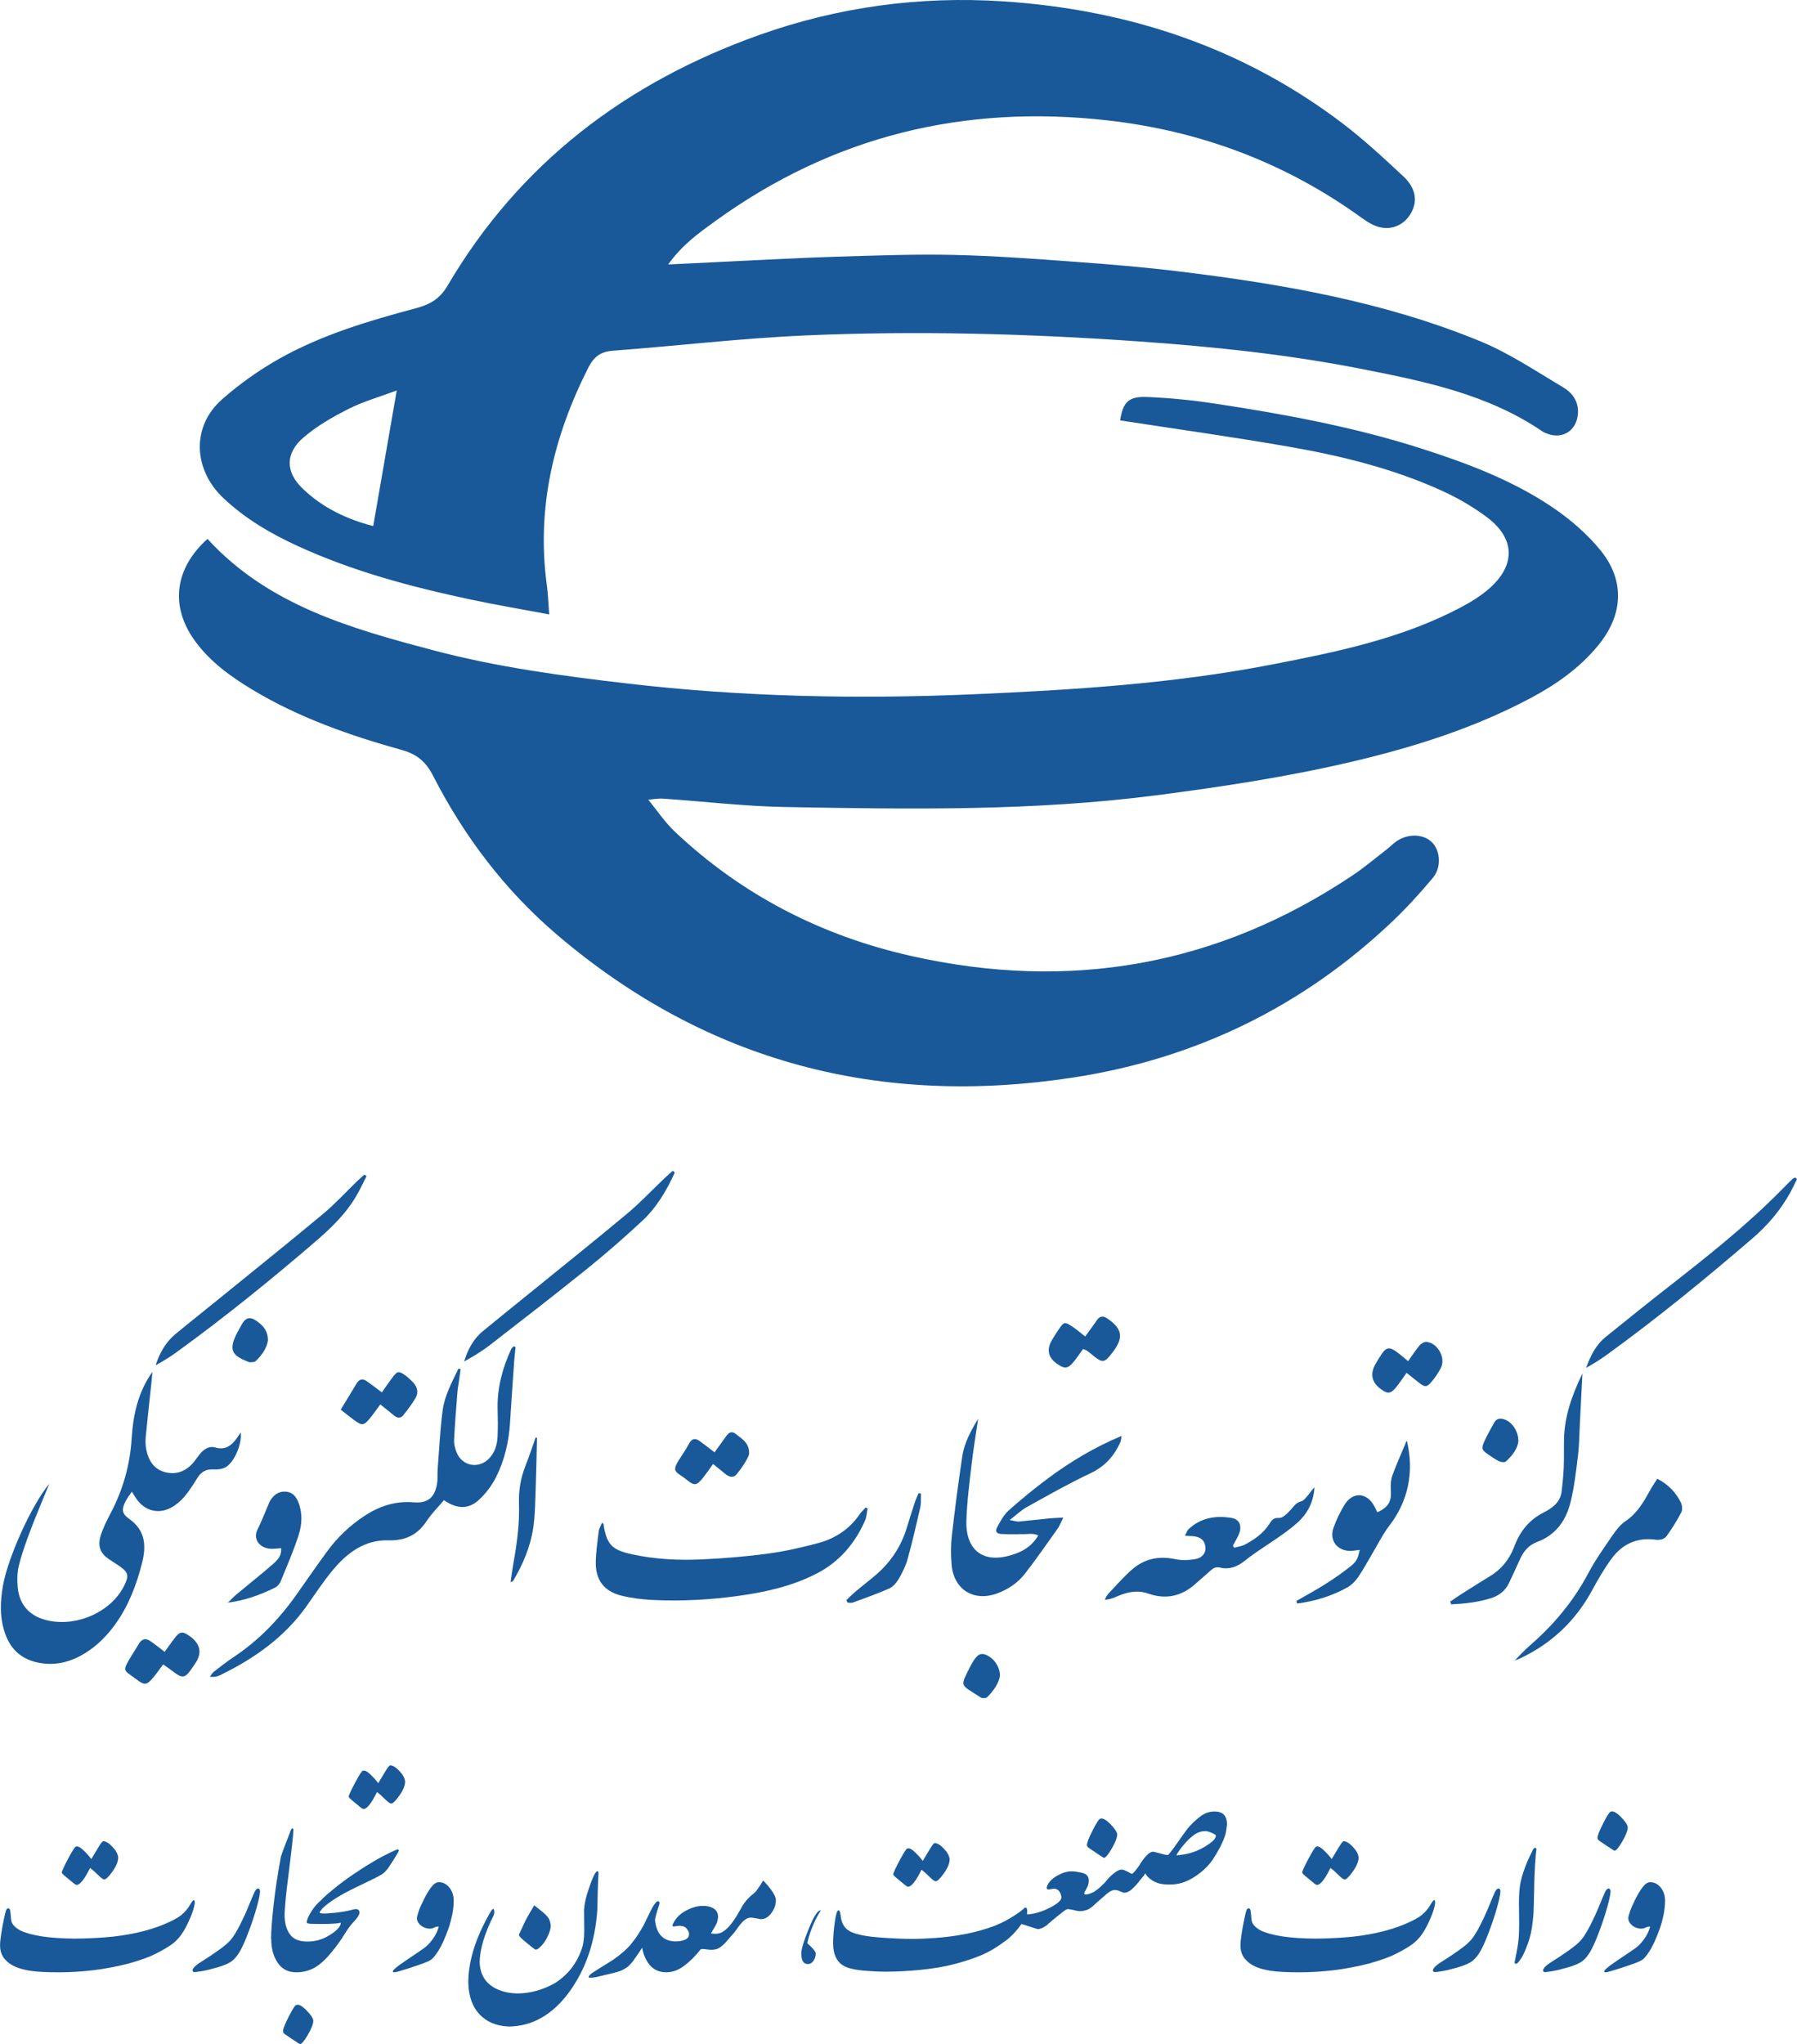 <?xml version="1.0" encoding="UTF-8"?>
<svg id="Layer_2" data-name="Layer 2" xmlns="http://www.w3.org/2000/svg" viewBox="0 0 839.36 954.58">
  <defs>
    <style>
      .cls-1 {
        fill: #195999;
        stroke-width: 0px;
      }
    </style>
  </defs>
  <g id="Layer_1-2" data-name="Layer 1">
    <g>
      <path class="cls-1" d="m302.68,373.29c4.14,5.04,7.8,10.6,12.5,15.05,31.38,29.66,68.6,48.7,110.51,58.11,73.89,16.59,142.85,4.65,206.09-37.66,5.53-3.7,10.64-8.04,15.93-12.12,1.67-1.29,3.13-2.86,4.88-4.01,5.48-3.59,12.68-3.14,16.48.89,3.77,4,4.25,11.6.14,16.48-5.87,6.98-12.03,13.78-18.63,20.06-41.97,39.96-92.07,64.27-148.97,73.05-90.13,13.92-171.39-6.89-241.44-66.63-24.34-20.76-43.4-45.94-57.95-74.35-3.37-6.58-7.63-10.01-14.54-11.93-24.38-6.79-48.21-15.12-70.03-28.3-9.97-6.03-19.37-12.81-26.38-22.33-11.95-16.24-9.87-33.98,5.64-47.94,28.49,31.11,67.16,41.88,105.87,52.11,29.52,7.8,59.78,11.86,90.12,15.4,53.87,6.29,107.91,7.39,161.96,5.04,46.59-2.03,93.21-4.96,139.14-13.87,30.31-5.88,60.63-12.06,88.32-26.7,4.62-2.44,9.2-5.25,13.13-8.66,12.62-10.96,12.34-23.56-.96-33.48-6.15-4.58-12.9-8.58-19.86-11.8-23.09-10.69-47.65-16.75-72.57-21.09-26.2-4.57-52.56-8.23-78.86-12.29,1.33-8.46,3.84-11.28,12.58-10.93,10.5.43,21.02,1.46,31.41,3.04,32.61,4.95,65.04,10.9,96.54,20.98,21.45,6.86,42.55,14.78,61.31,27.42,8.32,5.61,16.27,12.45,22.57,20.2,11.5,14.17,10.56,30.11-1.05,44.29-8.6,10.5-19.47,18.2-31.34,24.53-26.2,13.98-54.29,22.9-83.02,29.69-30.37,7.17-61.17,11.86-92.16,15.86-57.74,7.46-115.64,6.52-173.56,5.46-18.92-.34-37.8-2.61-56.7-3.9-2.4-.16-4.84.32-7.27.51-.15-.15-.31-.3-.46-.46.21.09.43.18.64.28Z"/>
      <path class="cls-1" d="m256.5,286.92c-12.68-2.38-24.67-4.39-36.55-6.92-27.83-5.92-55.29-13.19-81.24-25.17-12.47-5.75-24.21-12.64-34.34-22.19-13.93-13.14-15.34-33.33-.44-46.35,8.12-7.1,17.12-13.49,26.52-18.78,20-11.25,41.97-17.73,64.01-23.62,6.5-1.74,11.01-4.39,14.59-10.49,33.69-57.31,83.55-94.95,145.49-117.03C391.33,3.26,429.58-1.93,468.56.63c58.05,3.81,111.46,21.34,158.22,56.75,10.06,7.61,19.36,16.27,28.61,24.88,5.93,5.52,6.82,11.53,3.79,17.06-3.64,6.65-10.97,9-17.93,5.64-1.88-.91-3.65-2.1-5.35-3.32-35.51-25.64-75.14-40.51-118.58-45.42-67.01-7.58-128.31,7.3-183.16,46.99-7.53,5.45-15.3,10.87-22.08,20.3,10.91-.54,20.13-1.01,29.35-1.44,16.48-.77,32.96-1.7,49.45-2.2,18.21-.55,36.44-1.23,54.63-.83,18.93.42,37.84,1.84,56.73,3.22,16.09,1.17,32.18,2.51,48.19,4.46,48.15,5.86,95.87,14.09,141,32.65,13.5,5.55,25.89,13.9,38.54,21.4,4.23,2.51,7.36,6.38,7.08,12.12-.4,8.05-7.15,12.59-14.63,9.53-.65-.27-1.33-.51-1.9-.9-25.33-17.3-54.62-23.33-83.91-29.11-34.81-6.88-70-10.55-105.41-13.02-51.58-3.6-103.18-5-154.8-2.75-30.12,1.31-60.14,4.89-90.23,7.15-5.66.43-8.85,2.92-11.3,7.76-16.27,32.07-24.36,65.64-19.44,101.75.56,4.09.68,8.24,1.1,13.63Zm-71.19-104.57c-8.32,3.11-15.74,5.18-22.47,8.59-7.41,3.75-14.84,7.99-21.09,13.37-8.47,7.3-8.5,15.96-.57,23.68,9.38,9.13,20.95,14.56,33.15,17.67,3.63-20.92,7.12-41.06,10.98-63.32Z"/>
      <path class="cls-1" d="m302.68,373.29c-.21-.09-.43-.18-.64-.28.15.15.31.3.46.46l.19-.18Z"/>
    </g>
    <g>
      <g>
        <path class="cls-1" d="m23.05,692.85c-2.94,7.2-6.01,14.36-8.77,21.63-2.06,5.43-4.05,10.93-5.45,16.55-.83,3.31-.86,6.97-.53,10.4.83,8.45,6.01,13.71,14.58,15.43,13.75,2.77,29.19-4.41,35.12-16.34,2.33-4.69,1.96-6.28-2.25-9.21-1.64-1.14-3.37-2.14-5.01-3.29-3.87-2.71-5.08-5.83-3.86-10.39.51-1.92,1.31-3.77,2.12-5.59.88-1.97,1.9-3.89,2.9-5.81q8.47-16.25,9.6-34.52c.7-11.05,2.99-21.66,9.7-31.09-.19,2.02-.35,4.05-.57,6.07-.86,8.1-1.79,16.19-2.56,24.3-.19,1.97-.11,4.03.27,5.97,1,5.05,3.52,9.16,8.78,10.52,5.33,1.38,9.85-.47,13.36-4.67,1.17-1.4,2.13-3,3.36-4.35,1.77-1.94,4.05-3.28,6.68-2.51,4.73,1.38,7.64-.87,10.12-4.38.56-.8,1.12-1.59,1.84-2.61.54,5.37-2.94,13.74-6.98,16.15-1.57.93-3.79,1.22-5.66,1.09-3.63-.25-5.97,1.19-7.8,4.21-1.8,2.98-3.72,5.95-5.98,8.59-1.7,1.98-3.82,3.8-6.1,5.03-6.02,3.24-12.35,1.51-16.23-4.08-.64-.92-1.22-1.89-2.15-3.34-1.17,1.76-2.21,3.03-2.93,4.47-1.89,3.8-1.81,5.73,1.72,8.24,7.75,5.5,7.99,12.82,5.9,20.92-2.6,10.05-6.23,19.66-12.35,28.17-3.83,5.32-8.36,9.98-13.94,13.45-6.68,4.17-13.83,6.18-21.86,4.63-7.78-1.5-12.87-5.9-15.56-13.18-2.8-7.57-2.53-15.33-1.12-23.14,2.29-12.64,13.05-36.97,21.63-47.33Z"/>
        <path class="cls-1" d="m240.82,629.09c-.21,2.11-.48,4.22-.63,6.33-.67,9.62-1.37,19.24-1.95,28.86-.54,8.91-2.53,17.5-6.49,25.44-1.96,3.92-4.78,7.67-8,10.65-4.91,4.56-10.36,4.39-16.38.19-2.71,3.22-5.79,6.27-8.14,9.81-4.28,6.47-10.01,9.16-17.71,8.94-11.34-.32-19.5,5.95-26.28,14.15-4.34,5.24-8.08,10.99-12.03,16.56-10.41,14.67-24.6,24.59-40.53,32.33-1.29.62-2.75.89-4.65.68.62-.8,1.1-1.77,1.87-2.37,3.02-2.35,6.05-4.71,9.23-6.83,11.97-7.94,21.65-18.13,29.84-29.85,4.58-6.55,9.16-13.1,13.87-19.55,4.75-6.51,10.55-12,17.28-16.45,6.99-4.61,14.52-7.14,23.09-6.41,6.57.56,9.84-2.21,10.94-8.71.36-2.11.1-4.32.26-6.48.72-9.28,1.13-18.6,2.36-27.82.92-6.93,4.37-13.12,7.34-19.39.34.06.69.12,1.03.18-.24,1.79-.49,3.57-.73,5.36-.25,1.81-.6,3.61-.75,5.43-.58,7.45-1.2,14.89-1.56,22.35-.09,1.92.46,3.99,1.19,5.8,2.59,6.41,10.31,7.81,15.13,2.84,2.82-2.91,3.83-6.61,4-10.5.19-4.15.13-8.33.01-12.49-.27-9.87,2.23-19.09,6.27-27.98.25-.55.76-.97,1.15-1.45.32.11.64.23.97.34Z"/>
        <path class="cls-1" d="m281.19,711.11c.47.37.66.44.68.53,1.48,9.53,3.77,12.1,13.26,14.18,10.96,2.4,22.11,2.92,33.26,2.37,10.12-.5,20.25-1.31,30.29-2.67,7.88-1.06,15.71-2.83,23.39-4.89,7.89-2.12,14.59-6.4,19.35-13.33.82-1.19,1.91-2.19,2.87-3.28l.98.35c-.4,1.95-.47,4.04-1.26,5.82-4.74,10.66-11.93,19.14-22.44,24.58-11.55,5.98-24.03,8.74-36.76,10.5-13.21,1.83-26.52,2.53-39.84,1.9-4.95-.24-9.97-.85-14.78-2.04-8.06-2-12.06-7.36-11.91-15.61.09-4.8.78-9.6,1.38-14.38.17-1.35.98-2.63,1.53-4.04Z"/>
        <path class="cls-1" d="m496.65,708.71c-1.29,2.55-1.8,3.96-2.63,5.14-5.02,7.05-9.95,14.17-15.25,21.01-3.41,4.4-8.04,7.48-13.33,9.36-10.78,3.81-20-2.05-20.96-13.54-.37-4.46-.39-9.02.11-13.46,1.41-12.38,3.02-24.74,4.87-37.06.96-6.42,4.08-12.11,7.43-17.64-1.03,7.05-2.23,14.07-3.05,21.14-1.03,8.91-2.21,17.85-2.46,26.8-.33,11.56,6.08,19.51,19.36,16.19,5.76-1.44,10.87-3.89,14.22-9.63-2.61-1.2-4.92-.54-7.14-.58-3.33-.06-6.67.11-9.99-.08-2.41-.14-3.14-1.18-2.03-3.24,1.49-2.76,3.06-5.71,5.34-7.75,5.82-5.21,11.89-10.17,18.16-14.84,10.55-7.87,21.8-14.63,34.58-19.98-.25,1.28-.26,2.17-.59,2.92-2.92,6.63-7.4,11.45-14.19,14.65-10.07,4.74-19.76,10.28-29.51,15.67-2.54,1.41-4.69,3.52-7.97,6.04,2.26.4,3.3.8,4.29.71,4.63-.41,9.25-.98,13.88-1.44,1.89-.19,3.8-.23,6.87-.41Z"/>
        <path class="cls-1" d="m576.5,722.77c1.69-.48,3.52-.69,5.03-1.5,4.44-2.36,8.53-5.21,11.34-9.56,1.06-1.64,1.85-3.03,4.59-2.85,1.73.11,3.86-2.17,5.39-3.78,1.47-1.54,2.39-3.35,4.83-3.94,1.38-.34,2.51-2.04,3.58-3.27.92-1.06,1.6-2.33,2.73-3.3-.46,6.58-2.98,12.01-7.96,16.47-7.72,6.9-16.95,11.65-24.99,18.09-3.2,2.57-7.02,3.95-11.22,2.9-1.93-.48-3.17.3-4.45,1.46-2.35,2.12-4.77,4.16-7.13,6.27-6.41,5.7-13.71,7.29-21.81,4.45-5.09-1.78-9.83-.82-14.53,1.23-1.77.77-3.54,1.53-5.87,1.61.52-.92.89-1.98,1.6-2.73,3.65-3.87,7.16-7.93,11.16-11.41,5.75-4.99,12.5-6.44,20.08-4.81,2.99.64,6.31.52,9.35,0,3.54-.61,5.21-3.14,4.79-5.92-.45-3.02-2.31-4.53-5.98-4.82-.98-.08-1.96-.1-3.57-.18.71-1.3,1.01-2.4,1.71-3.07,5.69-5.36,12.62-6.46,19.99-5.27,3.69.6,5.04,3.54,3.65,7.25-.75,1.99-1.94,3.81-2.94,5.7.2.32.41.65.61.97Z"/>
        <path class="cls-1" d="m605.54,747.61c4.6-2.65,9.29-5.16,13.76-8.01,4.06-2.58,8.03-5.34,11.77-8.36,2.77-2.24,3.16-3.56,4.05-7.47-1.37.17-2.61.39-3.85.46-6.45.33-10.55-4.73-8.41-10.77,1.33-3.74,3.09-7.4,5.17-10.78,3.88-6.29,10.64-5.74,14.03.93.44.87.86,1.75,1.29,2.63,5.32-2.51,6.68-5.12,6.29-10.58-.16-2.24.01-4.69.77-6.78,1.92-5.27,4.25-10.38,6.69-16.23,3.63,14.83.48,28.61-8.05,39.67-3.21,4.17-5.55,9.01-8.27,13.55-2.13,3.56-4.07,7.26-6.43,10.66-1.3,1.87-3.06,3.67-5.03,4.77-7.3,4.08-15.19,6.44-23.43,7.53-.12-.41-.24-.82-.35-1.22Z"/>
        <path class="cls-1" d="m315.17,547.59c-3.78,8.32-8.41,16.21-15.14,22.49-8.15,7.6-16.56,14.96-25.23,21.96-15.16,12.23-30.56,24.15-45.96,36.08-3.74,2.9-7.84,5.35-12.06,7.69,1.7-5.56,4.28-10.47,8.72-14.14,6.8-5.62,13.69-11.13,20.54-16.69,15.63-12.7,31.38-25.27,46.84-38.18,6.25-5.22,11.85-11.2,17.76-16.82,1.18-1.12,2.42-2.18,3.63-3.27.3.29.6.59.9.88Z"/>
        <path class="cls-1" d="m707.39,775.56c2.33-2.33,4.53-4.82,7.02-6.98,11.2-9.68,20.53-20.79,27.49-33.96,3.25-6.15,7.35-11.88,11.3-17.64,1.68-2.45,3.62-4.99,6.03-6.6,5.54-3.7,8.57-9.14,11.65-14.68.95-1.71,2.07-3.32,3.23-5.15,5.12,2.65,8.61,6.34,10.96,11.02.65,1.3.88,3.44.25,4.65-1.96,3.81-4.27,7.47-6.76,10.97-1.18,1.65-3.18,2.12-5.39,1.82-8.55-1.16-15.45,2.07-20.43,8.85-3.43,4.67-6.36,9.77-9.13,14.87-7.83,14.41-19.16,25-33.99,31.9-.74.35-1.56.54-2.34.8l.11.11Z"/>
        <path class="cls-1" d="m171.22,549.22c-1.54,3.01-2.96,6.1-4.65,9.02-4.98,8.64-12.06,15.39-19.56,21.83-20.85,17.9-42.19,35.19-64.45,51.32-3.09,2.24-6.33,4.29-9.86,6.16,1.83-5.65,4.61-10.71,9.25-14.55,6.54-5.41,13.2-10.67,19.79-16.03,16.41-13.33,32.91-26.55,49.15-40.08,5.61-4.67,10.57-10.13,15.84-15.21,1.13-1.09,2.31-2.11,3.46-3.17.34.24.68.47,1.01.71Z"/>
        <path class="cls-1" d="m839.36,550.59c-1.01,2.04-1.95,4.11-3.03,6.1-4.6,8.43-10.75,15.6-18.02,21.83-21.85,18.77-44.13,37-67.46,53.91-3.17,2.3-6.47,4.41-9.98,6.33,1.99-5.58,4.54-10.72,9.17-14.46,9.58-7.73,19.17-15.46,28.87-23.04,18.5-14.46,36.92-28.99,53.41-45.78,1.63-1.66,3.27-3.32,4.94-4.93.33-.32.85-.43,1.28-.64l.81.68Z"/>
        <path class="cls-1" d="m677.38,747.93c1.46-.99,2.9-2.03,4.39-2.98,4.64-2.94,9.25-5.91,13.96-8.74,5.34-3.21,9.1-7.7,11.37-13.47.18-.46.35-.94.54-1.4,2.63-6.57,6.82-11.67,13.25-14.96,4.04-2.07,7.84-4.66,8.49-9.73.48-3.79.86-7.6,1.02-11.41.19-4.49.03-8.99.14-13.48.27-10.48,3.65-20.08,8.6-30.38-.44,8.55-.81,15.98-1.2,23.41-.26,4.98-.28,9.98-.88,14.92-.88,7.23-1.7,14.53-3.42,21.59-2.09,8.6-6.85,15.5-15.63,18.75-3.85,1.43-6.27,4.22-7.92,7.84-1.72,3.78-3.44,7.56-5.23,11.32-1.74,3.66-4.61,5.92-8.51,7.14-6.06,1.9-12.25,2.55-18.5,2.87-.16-.43-.32-.86-.47-1.3Z"/>
        <path class="cls-1" d="m106.35,748.53c1.39-1.36,2.71-2.81,4.2-4.05,5.74-4.79,11.64-9.4,17.24-14.34,1.87-1.65,3.86-3.69,3.51-7.15-1.61.11-3.04.29-4.48.28-5.27-.04-8.85-4.33-6.57-8.92,2.07-4.16,3.72-8.54,5.56-12.81.2-.46.46-.89.75-1.3,1.74-2.49,4-3.97,7.17-3.64,3.07.32,4.62,2.38,5.66,4.99,2,5.03,1.68,10.3.13,15.17-2.35,7.42-5.51,14.59-8.47,21.81-.46,1.13-1.52,2.31-2.6,2.84-7.03,3.47-14.37,6.08-22.21,7.02,0,0,.1.1.1.1Z"/>
        <path class="cls-1" d="m76.91,771.4c1.79-2.45,3.36-4.8,5.13-6.99,1.89-2.35,3.08-2.58,5.55-1.04,4.95,3.09,7.81,7.54,3.38,13.77-.1.14-.19.27-.28.41-4.48,6.7-5.03,6.79-11.21,2.02-.91-.71-1.89-1.33-3.29-2.3-1.49,2-2.86,3.99-4.4,5.86-3.23,3.92-4.22,4.04-8.15,1.05-5.94-4.53-6.84-3.31-2.28-10.86,1.2-1.99,2.43-3.97,3.67-5.95,1.33-2.11,3.14-2.41,5.11-1.06,2.19,1.49,4.24,3.17,6.77,5.08Z"/>
        <path class="cls-1" d="m333.75,678.21c1.94-2.67,3.81-5.2,5.62-7.76,1.16-1.64,2.54-2.2,4.21-.88,1.81,1.44,3.9,2.77,5.11,4.64.97,1.49,1.61,4.06.98,5.54-1.35,3.14-3.43,6.05-5.61,8.73-1.5,1.85-3.56,1.27-5.32-.21-1.76-1.49-3.58-2.9-5.68-4.6-1.86,2.55-3.38,4.88-5.15,7-2.47,2.97-3.68,3.17-6.67.74-6.13-4.99-8.38-3.34-2.37-12.33,1.11-1.66,2.17-3.36,3.1-5.12,1.27-2.39,2.97-2.37,4.88-.98,2.27,1.64,4.47,3.38,6.9,5.23Z"/>
        <path class="cls-1" d="m506.89,624.12c1.92-2.67,3.72-5.04,5.37-7.52,1.45-2.19,3.11-2.17,5.06-.82,5.65,3.92,8.05,7.74,3.26,14.52-.29.41-.59.8-.89,1.2-3.89,5.15-4.67,5.23-9.76,1-.77-.64-1.55-1.26-2.37-1.82-.39-.27-.9-.38-1.68-.69-1.41,1.93-2.77,3.96-4.29,5.85-2.75,3.42-4.3,3.57-7.95.97q-6.24-4.44-2.17-11.22c1.11-1.85,2.25-3.69,3.5-5.44,1.93-2.72,2.36-2.88,5.22-1.1,2.23,1.39,4.22,3.17,6.69,5.07Z"/>
        <path class="cls-1" d="m657.01,641.08c-1.92,2.66-3.35,4.9-5.05,6.92-2.45,2.91-3.77,2.99-6.76.86q-7-4.98-2.37-12.49c.44-.71.86-1.42,1.29-2.13,3.47-5.68,4.56-5.87,9.94-1.64,1.15.91,2.25,1.89,3.64,3.07,1.88-2.63,3.48-5.15,5.38-7.41.73-.87,2.2-1.72,3.24-1.62,5.18.52,9.04,7.38,6.75,12.02-1.16,2.36-2.7,4.6-4.4,6.61-2.22,2.63-3.1,2.59-5.82.48-1.83-1.41-3.61-2.88-5.85-4.67Z"/>
        <path class="cls-1" d="m159.14,658.29c2.67-4.39,5.08-8.34,7.48-12.31,1.19-1.97,2.79-2.3,4.61-1.04,2.29,1.59,4.49,3.31,7.12,5.27,1.72-2.41,3.38-4.85,5.16-7.2,2.01-2.65,2.7-2.82,5.31-1.08,1.5,1,2.84,2.3,4.1,3.61,2.06,2.13,2.66,4.77,1.17,7.32-1.66,2.84-3.69,5.48-5.74,8.06-1.27,1.6-2.84,1.32-4.35.06-2-1.68-4.07-3.29-6.37-5.13-1.83,2.46-3.3,4.64-4.98,6.65-2.74,3.26-3.54,3.33-7.02.82-2.01-1.45-3.92-3.04-6.5-5.04Z"/>
        <path class="cls-1" d="m395.31,747.23c1.53-1.42,3.01-2.92,4.61-4.26,3.18-2.67,6.52-5.17,9.64-7.91,6.64-5.84,11.35-12.98,13.95-21.47,1.21-3.97,2.45-7.93,3.75-11.87.5-1.51,1.2-2.95,1.8-4.42.38.06.75.12,1.13.18-.1,2.17.11,4.42-.36,6.51-1.83,8.09-3.72,16.17-5.92,24.17-.87,3.16-2.4,6.2-4.06,9.05-1.05,1.8-2.63,3.74-4.45,4.56-5.57,2.49-11.37,4.5-17.1,6.62-.7.26-1.58.04-2.38.04-.2-.39-.41-.78-.61-1.17Z"/>
        <path class="cls-1" d="m250.82,671.48c-.19,7.77-.31,15.55-.6,23.32-.24,6.3-.23,12.67-1.18,18.88-1.34,8.77-4.83,16.9-9.34,24.55-.14.24-.56.31-1.22.64.46-3.13.81-6.04,1.33-8.91,1.67-9.18,2.9-18.42,2.6-27.76-.19-6.09.74-11.88,2.98-17.54,1.75-4.42,3.22-8.94,4.82-13.42.2.08.4.16.6.24Z"/>
        <path class="cls-1" d="m467.1,782.48c-.57,3.63-3,7.13-6.12,10.19-.44.44-1.52.28-2.3.29-.29,0-.6-.27-.88-.45-9.48-6.2-9.48-4.43-4.62-14.26.51-1.04,1.12-2.04,1.75-3.01,2.17-3.3,4.11-3.67,7.42-1.46,2.65,1.76,4.67,5.12,4.74,8.69Z"/>
        <path class="cls-1" d="m709.22,673.04c-.3,3.25-2.66,6.61-5.81,9.43-.58.52-2.21.37-3.09-.04-1.79-.84-3.44-2.01-5.08-3.13-3.13-2.13-3.45-2.79-1.97-6.1,1.35-3.02,3.06-5.89,4.63-8.81,1.06-1.96,2.73-2.22,4.69-1.59,3.53,1.13,6.67,5.41,6.63,10.24Z"/>
        <path class="cls-1" d="m125.17,625.82c-.42,3.5-2.7,6.91-5.76,9.82-.57.54-1.8.4-2.74.55-.14.02-.31-.11-.46-.17-8.32-3.07-9.44-5.9-5.37-13.73.61-1.18,1.3-2.32,1.92-3.49,2.5-4.75,5.13-3.46,7.99-1.27,2.95,2.26,4.37,4.74,4.42,8.3Z"/>
        <polygon class="cls-1" points="106.24 748.43 106.06 748.72 106.35 748.53 106.24 748.43"/>
        <path class="cls-1" d="m707.28,775.45c-.08.12-.15.24-.23.36l.34-.25s-.11-.11-.11-.11Z"/>
      </g>
      <path class="cls-1" d="m35.04,905.3c4.16,0,8.81-.19,13.97-.58,5.15-.39,10.08-1.1,14.8-2.14,4.72-1.04,8.98-2.36,12.81-3.95,3.82-1.6,6.53-3.06,8.13-4.39,1.6-1.33,2.88-2.82,3.85-4.46.97-1.64,1.6-2.47,1.89-2.47.39,0,.53.56.44,1.67-.19,1.55-.82,3.63-1.89,6.24-1.4,3.34-2.79,6-4.17,7.98-1.38,1.98-3.06,3.68-5.04,5.08-2.81,1.89-5.97,3.63-9.5,5.22-3.1,1.26-6.48,2.39-10.16,3.41-5.61,1.45-11.15,2.5-16.61,3.16-5.47.65-10.76.98-15.89.98-5.95,0-10.5-.24-13.64-.73-5.18-.82-8.85-2.37-11.03-4.64-1.98-1.79-2.97-4.21-2.97-7.26,0-1.21.17-2.93.51-5.15.34-2.22.74-4.45,1.2-6.67.46-2.22.81-3.69,1.05-4.39.24-.7.6-1.05,1.09-1.05s.79.42.91,1.27c.12.85.25,2.19.4,4.03.15,1.84,1.55,3.51,4.21,5.01,5.18,2.47,13.74,3.75,25.68,3.85Zm-6.17-30.83c0-.63.99-2.8,2.97-6.53,1.98-3.72,3.19-5.59,3.63-5.59.82-.34,2.02.25,3.59,1.78,1.57,1.52,2.77,2.87,3.59,4.03.97-1.6,2.04-3.39,3.23-5.37,1.18-1.98,1.97-2.97,2.36-2.97,1.21,0,2.65.88,4.32,2.65,1.67,1.77,2.55,3.42,2.65,4.97,0,1.84-.9,4.02-2.68,6.53-1.74,2.47-3.02,3.7-3.85,3.7-.53,0-1.5-.7-2.9-2.1-1.4-1.4-2.64-2.49-3.7-3.27-2.61,5.27-4.69,7.91-6.24,7.91-.39,0-.94-.31-1.67-.94-.68-.58-1.73-1.45-3.16-2.61-1.43-1.16-2.14-1.89-2.14-2.18Z"/>
      <path class="cls-1" d="m121.45,883.39c-.05,1.31-.54,3.68-1.49,7.11-.94,3.44-2.18,7.18-3.7,11.25-1.52,4.06-2.87,7.14-4.03,9.21-1.16,2.08-2.43,3.66-3.81,4.75s-3.6,2.08-6.67,2.97c-3.07.9-5.54,1.5-7.4,1.81-1.86.31-3.04.47-3.52.47-.48-.05-.77-.24-.87-.58-.1-.34.05-.77.44-1.31.53-.82,1.87-1.9,4.03-3.23,2.15-1.33,4.65-3,7.51-5.01,2.85-2.01,4.88-3.76,6.09-5.26,1.21-1.5,2.58-3.75,4.1-6.75,1.52-3,2.9-6.02,4.14-9.07,1.23-3.05,2.12-5.13,2.65-6.24.53-1.11,1.11-1.64,1.74-1.6.53.1.8.58.8,1.45Z"/>
      <path class="cls-1" d="m143.08,938.73c-2.04-2.06-3.58-2.87-4.65-2.43-.53,0-1.7,1.78-3.52,5.33-1.81,3.56-2.72,5.86-2.72,6.93,0,.53.37,1.04,1.09,1.52.82.58,2.09,1.44,3.81,2.58,1.72,1.13,2.72,1.78,3.01,1.92.77,0,2.01-1.45,3.7-4.35,1.69-2.9,2.54-5.13,2.54-6.68-.14-1.16-1.23-2.77-3.26-4.82Z"/>
      <path class="cls-1" d="m186.57,827.03c-1.67-1.76-3.11-2.64-4.32-2.64-.38,0-1.17.99-2.35,2.97-1.19,1.98-2.27,3.77-3.23,5.37-.83-1.16-2.02-2.5-3.59-4.03-1.58-1.52-2.77-2.11-3.6-1.77-.43,0-1.64,1.86-3.62,5.58-1.99,3.73-2.98,5.9-2.98,6.53,0,.29.72,1.02,2.14,2.18,1.43,1.16,2.48,2.03,3.16,2.61.72.63,1.28.94,1.67.94,1.54,0,3.62-2.63,6.24-7.9,1.06.77,2.29,1.86,3.7,3.26,1.4,1.4,2.37,2.1,2.9,2.1.82,0,2.1-1.23,3.84-3.7,1.79-2.51,2.69-4.69,2.69-6.53-.1-1.54-.98-3.2-2.65-4.97Z"/>
      <path class="cls-1" d="m186.24,864.37c-.19.54-1.06,2.02-2.61,4.47-1.55,2.44-2.61,3.98-3.19,4.6-.87,1.02-1.79,1.77-2.76,2.25-.43.34-4.28,2.25-11.53,5.73-7.14,3.43-12.34,6.69-15.59,9.79-.05.1-.1.2-.16.3-.24.29-.47.57-.69.83-.21.27-.37.55-.47.84.34.39,1.73.49,4.17.32,2.45-.16,4.64-.41,6.57-.72s3.1-.55,3.48-.69c1.45-.39,2.35-.58,2.69-.58,1.16,0,1.74.56,1.74,1.67,0,1.01-.94,2.49-2.83,4.42-1.45,1.6-2.83,3.49-4.14,5.66-1.5,2.47-3.38,5.11-5.66,7.91-2.56,3.24-5.12,5.68-7.69,7.33-2.75,1.69-5.83,2.54-9.21,2.54-3.77,0-6.65-1.48-8.63-4.43-2.04-2.95-3.05-6.71-3.05-11.31-.02,0-.05-.01-.07-.01.04-3.77.44-9.03,1.19-15.78.75-6.74,1.88-14.2,3.38-22.38.77-2.37,2.34-6.55,4.71-12.55.24-.58.5-.82.76-.73.27.1.4.34.4.73-.14,2.95-.75,8.59-1.81,16.91-1.06,8.31-1.72,14.02-1.96,17.12-.24,3.09-.36,4.79-.36,5.08v.07c0,4.21.84,7.4,2.54,9.58,1.55,2.22,4.25,3.33,8.12,3.33,3.39,0,6.51-.8,9.36-2.39,4.16-2.37,6.24-4.5,6.24-6.39-1.06.25-2.25.39-3.55.44-.87.1-2.88.14-6.02.14s-5.01-.07-5.59-.21c-.63-.15-.87-.46-.73-.95.2-1.2.96-2.85,2.29-4.93,1.31-2.05,2.89-3.82,4.74-5.3.02-.07.05-.14.08-.21,1.5-1.46,3.52-3.21,6.06-5.26,2.54-2.06,5.37-4.15,8.49-6.28,3.12-2.13,6.38-4.2,9.79-6.2,3.41-2.01,6.72-3.71,9.91-5.12l1.01-.36c.54,0,.73.24.58.72Z"/>
      <path class="cls-1" d="m209.46,900.66c-1.69,4.69-3.26,8.15-4.72,10.38-1.45,2.23-2.59,3.6-3.41,4.14-.82.53-2.06,1.1-3.7,1.7-1.65.61-4.15,1.45-7.51,2.54-3.36,1.09-5.36,1.63-5.99,1.63-.39,0-.58-.1-.58-.29-.39-.53,1.62-2.27,6.02-5.22,4.4-2.95,7.24-4.88,8.52-5.8,1.28-.92,2.59-2.26,3.92-4.03,1.33-1.77,2.31-3.76,2.94-5.99-.68-.1-1.37.04-2.07.4-.7.36-1.39.54-2.07.54-1.79-.05-3.29-.63-4.5-1.74-1.21-1.11-1.72-2.35-1.52-3.7.19-.82.47-1.78.83-2.87.36-1.09,1.12-2.82,2.29-5.19,1.16-2.37,2.33-4.33,3.52-5.88,1.19-1.55,2.36-2.32,3.52-2.32,1.98,0,3.64.85,4.97,2.54,1.33,1.69,2,3.73,2,6.09,0,1.21-.07,2.41-.22,3.59-.15,1.19-.3,2.18-.47,2.97-.17.8-.41,1.81-.73,3.05-.32,1.23-.67,2.38-1.05,3.45Z"/>
      <path class="cls-1" d="m279.03,891.15c-.87,15.19-5.27,28.25-13.2,39.18-7.84,10.59-17.24,15.94-28.22,16.03-5.71-.24-10.23-2.12-13.57-5.62-3.34-3.51-5.1-8.38-5.3-14.62-.05-9.87,3.19-20.58,9.72-32.14,1.26-2.32,2.01-3.06,2.25-2.21.24.85.22,1.7-.07,2.58-4.31,8.51-6.51,15.87-6.6,22.06.19,4.64,1.85,8.17,4.97,10.59,3.12,2.42,7.24,3.72,12.37,3.92,6.29,0,12.33-1.67,18.14-5.01,5.76-3.82,9.77-8.92,12.04-15.31.87-2.22,1.31-5.18,1.31-8.85,0-1.4-.01-3.18-.04-5.33-.02-2.15-.04-3.69-.04-4.61.19-2.66.82-5.6,1.89-8.81,1.06-3.22,1.95-5.55,2.65-7,.7-1.45,1.29-2.18,1.78-2.18.34,0,.48.38.44,1.12-.05.75-.12,2.19-.22,4.32-.1,2.13-.19,6.09-.29,11.9Zm-21.91,7.11c.19.97.12,2.03-.22,3.19-.34,1.16-.88,2.46-1.63,3.88-.75,1.43-1.75,2.75-3.01,3.95-.82.77-1.48,1.16-1.96,1.16-.29,0-.96-.42-2-1.27-1.04-.85-1.98-1.62-2.83-2.32-.85-.7-1.57-1.34-2.18-1.92-.61-.58-.91-1.06-.91-1.45.63-1.31,1.09-2.3,1.38-2.97.97-2.18,1.8-3.89,2.5-5.15.7-1.26,1.8-3.12,3.3-5.59.87.73,1.95,1.58,3.23,2.58,1.28.99,2.27,1.92,2.97,2.79.7.87,1.15,1.91,1.34,3.12Z"/>
      <path class="cls-1" d="m362.4,887.3c0,2.18-.7,4.21-2.1,6.1-1.41,1.88-3.03,2.83-4.87,2.83-.19,0-.89-.13-2.1-.37s-2.1-.36-2.68-.36c-1.45,0-2.93.9-4.43,2.68-.53.54-1.57,1.92-3.12,4.14l-4.57,5.22c-1.31,1.26-2.38,2.07-3.23,2.43-.85.37-1.92.55-3.23.55-.48,0-1.34-.09-2.57-.26-1.24-.17-2-.13-2.29.11-2.46,3.15-5.04,5.71-7.73,7.69-2.68,1.99-5.45,2.98-8.3,2.98-3.68,0-6.53-1.51-8.56-4.54-1.34-1.99-2.24-4.29-2.69-6.91-1,1.54-2.45,3.66-4.35,6.37-1.02,1.26-1.89,2.15-2.61,2.68-.97.68-1.95,1.23-2.94,1.64-.99.41-2.08.75-3.27,1.01-1.18.27-2.35.55-3.51.84l-4.79,1.16c-1.94.33-3.12.38-3.56.14,0-.68.8-1.52,2.4-2.54,1.45-.92,2.92-1.85,4.42-2.79s3-1.87,4.5-2.79c3.82-2.66,6.67-5.16,8.56-7.48,1.45-1.79,2.59-3.36,3.41-4.71.53-.78,1.33-2.11,2.4-3.99l3.11-6.39c.73-1.5,1.43-2.71,2.11-3.63.63-.91,1.21-1.35,1.74-1.3.48.24.63.72.44,1.45-.54,1.6-.87,2.64-1.02,3.12-.51,1.7-.86,3.07-1.03,4.09.28,3.05,1.09,5.39,2.41,7.01,1.69,2.08,4.11,3.12,7.25,3.12,1.7,0,3.16-.27,4.39-.8,1.24-.53,1.85-1.4,1.85-2.61.1-.68-.3-1.56-1.19-2.65-.9-1.09-2.56-1.44-4.97-1.05-1.16.29-1.7.14-1.6-.44,1.11-2.75,3.01-4.9,5.7-6.45,2.68-1.55,5.21-2.4,7.58-2.54,2.37-.15,4.29.2,5.76,1.05,1.48.85,2.24,2.17,2.29,3.95-.05.97-.22,1.87-.51,2.69s-1.23,2.54-2.83,5.15c.82.1,1.43.15,1.82.15,1.01,0,1.86-.13,2.54-.37.67-.24,1.37-.65,2.1-1.23,1.11-.82,2.25-2.01,3.41-3.56.53-.72,1.33-1.91,2.39-3.55.49-.97.97-1.81,1.46-2.54.82-1.64,1.81-3.14,2.97-4.5.58-.63,1.28-1.33,2.1-2.1.44-.34.81-.66,1.13-.95.31-.29.62-.55.91-.79.43-.54,1.18-1.58,2.24-3.12.29-.49.73-1.21,1.31-2.18,1.31,1.31,2.54,2.73,3.7,4.28,1.5,2.08,2.25,3.7,2.25,4.86Z"/>
      <path class="cls-1" d="m379.11,909.41c1.28,1.28,1.93,2.24,1.93,2.87,0,.57-.09,1.14-.27,1.72s-.43,1.11-.74,1.59c-.31.48-.7.87-1.16,1.16-.46.3-.96.45-1.5.45-2.06,0-3.09-1.64-3.09-4.93,0-2.06,1.15-5.88,3.45-11.47,2.42-6.03,4.31-8.91,5.69-8.65-.75,1.08-1.47,2.31-2.17,3.7-.7,1.39-1.34,2.8-1.9,4.23-.57,1.43-1.05,2.81-1.46,4.12-.4,1.31-.66,2.4-.78,3.27l2.02,1.93Z"/>
      <path class="cls-1" d="m440.91,863.32c-1.67-1.76-3.11-2.65-4.32-2.65-.39,0-1.17,1-2.36,2.98-1.18,1.98-2.26,3.77-3.23,5.37-.82-1.16-2.02-2.5-3.59-4.03-1.57-1.52-2.77-2.11-3.59-1.78-.43,0-1.64,1.87-3.63,5.59-1.98,3.73-2.97,5.9-2.97,6.53,0,.29.71,1.02,2.14,2.18,1.43,1.16,2.48,2.03,3.16,2.61.72.63,1.28.94,1.66.94,1.55,0,3.63-2.63,6.24-7.91,1.07.78,2.3,1.87,3.7,3.27,1.41,1.4,2.37,2.1,2.91,2.1.82,0,2.1-1.23,3.84-3.7,1.79-2.51,2.69-4.69,2.69-6.53-.1-1.54-.98-3.2-2.65-4.97Z"/>
      <path class="cls-1" d="m571.75,847.54c-.87-1.06-2.39-1.59-4.57-1.59-2.46,0-4.74.84-6.82,2.54-2.17,1.69-4.06,3.5-5.66,5.44-1.11,1.5-2.2,3-3.26,4.5-1.07,1.49-2.1,2.97-3.12,4.42-1.65,2.28-2.59,3.41-2.83,3.41-.77,0-2.03-.26-3.77-.8-1.79-.48-2.81-.72-3.05-.72-1.11,0-2.3.75-3.55,2.25-.92.96-1.92,2.34-2.98,4.13-1.89,2.71-3.07,4.02-3.55,3.92-.68-.34-1.38-.7-2.11-1.09-1.11-.58-1.98-.87-2.61-.87-1.11,0-2.52.75-4.21,2.25-1.11.92-2.2,2.06-3.26,3.41.01.01.02.03.03.04l-.69.69c-.67.67-1.3,1.28-1.88,1.81-.78.72-1.6,1.35-2.47,1.89-.02.03-.04.07-.05.1-2.01,1.09-3.49,1.56-4.45,1.42-.1,0-.2-.06-.32-.18-.13-.12-.16-.3-.11-.55,0-.14.36-.84,1.09-2.1.67-1.16,1.01-2.39,1.01-3.7,0-1.89-1.01-3.07-3.05-3.56-2.03-.48-3.72-.72-5.07-.72-2.04,0-4.29.7-6.75,2.1-2.47,1.41-4.04,3.12-4.72,5.15-.1.49-.05.83.15,1.02.29.24.63.29,1.01.15l2.11-.3c1.93,0,3.12,1.31,3.55,3.92,0,1.12-.99,2.3-2.97,3.56-1.16.77-2.78,1.62-4.86,2.54-2.42.96-4.45,1.54-6.1,1.74t-.02.02c-.83.17-1.55.22-2.15.12.29-2.37-.05-3.38-1.02-3.04-.97,1.06-3.14,2.63-6.53,4.71-3.39,2.08-7.12,3.76-11.21,5.04-4.09,1.29-8.02,2.24-11.79,2.87-4.06.73-8.15,1.23-12.26,1.52-4.16.29-7.86.44-11.1.44-4.02,0-8.96-.22-14.84-.65-5.87-.44-10.24-1.26-13.09-2.47-2.86-1.21-4.55-3.51-5.08-6.89-.19-2.23-.56-3.34-1.09-3.34-.68,0-1.26,1.81-1.74,5.44-.53,3.82-.8,7.11-.8,9.87,0,5.03,1.52,8.49,4.57,10.37,1.74,1.16,4.67,1.96,8.78,2.4,4.16.38,7.86.58,11.1.58,5.18,0,10.69-.29,16.54-.87,5.85-.58,11.09-1.48,15.71-2.69,4.62-1.21,8.75-2.57,12.41-4.1,3.65-1.52,7.43-3.76,11.35-6.71,2.52-1.79,5.03-4.42,7.55-7.91l4.7,1.5s0,.02.01.03l2.83.87c1.16,0,2.54-.58,4.14-1.74.38-.34,1.3-1.14,2.75-2.4.73-.63,2.45-2,5.16-4.13.91-.73,1.64-1.09,2.17-1.09,1.36.19,2.7.46,4.03.8,1.33.33,2.94.19,4.82-.44,1.02-.39,2.23-1.23,3.63-2.54.02-.04.05-.09.07-.13l5.15-4.51c1.6-1.4,2.98-2.1,4.14-2.1.68,0,1.5.21,2.47.65,1.01.43,1.62.65,1.81.65,1.4,0,2.83-.75,4.28-2.25.73-.63,1.52-1.5,2.39-2.61.25-.29.59-.71,1.02-1.27.44-.56.99-1.22,1.67-1.99,0-.1.19-.42.58-.95.29.78,1.06,1.66,2.32,2.65,1.26.99,2.64,1.68,4.14,2.07,1.21.34,2.9.51,5.08.51,2.56,0,4.98-.46,7.25-1.38,2.37-.97,4.69-2.37,6.97-4.21,2.32-1.84,4.2-3.82,5.66-5.95,1.2-1.79,2.46-3.92,3.77-6.38.96-1.99,1.71-3.82,2.25-5.52.29-1.35.53-2.9.72-4.64,0-1.89-.46-3.36-1.38-4.43Zm-6.96,13.5c-1.55,1.16-3.39,2.2-5.52,3.12-2.03.87-4.01,1.46-5.94,1.77-1.94.32-3.22.48-3.85.48.39-.87,1.09-1.96,2.1-3.27.39-.53,1.18-1.47,2.36-2.83,1.19-1.35,2.58-2.59,4.17-3.7,1.5-1.01,3.15-1.52,4.94-1.52.67,0,1.65.28,2.94.83,1.28.56,1.92.98,1.92,1.27,0,1.16-1.04,2.44-3.12,3.85Z"/>
      <path class="cls-1" d="m518.57,851.75c-2.03-2.05-3.58-2.87-4.64-2.43-.53,0-1.7,1.78-3.52,5.33-1.81,3.56-2.72,5.87-2.72,6.93,0,.53.36,1.04,1.09,1.52.82.59,2.09,1.44,3.81,2.58,1.71,1.14,2.72,1.78,3.01,1.92.77,0,2.01-1.45,3.7-4.35,1.69-2.9,2.54-5.13,2.54-6.67-.15-1.17-1.24-2.77-3.27-4.83Z"/>
      <path class="cls-1" d="m614.41,905.3c4.16,0,8.81-.19,13.97-.58,5.15-.39,10.08-1.1,14.8-2.14,4.72-1.04,8.98-2.36,12.81-3.95,3.82-1.6,6.53-3.06,8.13-4.39,1.6-1.33,2.88-2.82,3.85-4.46.97-1.64,1.6-2.47,1.89-2.47.39,0,.53.56.44,1.67-.19,1.55-.82,3.63-1.89,6.24-1.4,3.34-2.79,6-4.17,7.98-1.38,1.98-3.06,3.68-5.04,5.08-2.81,1.89-5.97,3.63-9.5,5.22-3.1,1.26-6.48,2.39-10.16,3.41-5.61,1.45-11.15,2.5-16.61,3.16-5.47.65-10.76.98-15.89.98-5.95,0-10.5-.24-13.64-.73-5.18-.82-8.85-2.37-11.03-4.64-1.98-1.79-2.97-4.21-2.97-7.26,0-1.21.17-2.93.51-5.15.34-2.22.74-4.45,1.2-6.67.46-2.22.81-3.69,1.05-4.39.24-.7.6-1.05,1.09-1.05s.79.42.91,1.27c.12.85.25,2.19.4,4.03.15,1.84,1.55,3.51,4.21,5.01,5.18,2.47,13.74,3.75,25.68,3.85Zm-6.17-30.83c0-.63.99-2.8,2.97-6.53,1.98-3.72,3.19-5.59,3.63-5.59.82-.34,2.02.25,3.59,1.78,1.57,1.52,2.77,2.87,3.59,4.03.97-1.6,2.04-3.39,3.23-5.37,1.18-1.98,1.97-2.97,2.36-2.97,1.21,0,2.65.88,4.32,2.65,1.67,1.77,2.55,3.42,2.65,4.97,0,1.84-.9,4.02-2.68,6.53-1.74,2.47-3.02,3.7-3.85,3.7-.53,0-1.5-.7-2.9-2.1-1.4-1.4-2.64-2.49-3.7-3.27-2.61,5.27-4.69,7.91-6.24,7.91-.39,0-.94-.31-1.67-.94-.68-.58-1.73-1.45-3.16-2.61-1.43-1.16-2.14-1.89-2.14-2.18Z"/>
      <path class="cls-1" d="m700.82,883.39c-.05,1.31-.54,3.68-1.49,7.11-.94,3.44-2.18,7.18-3.7,11.25-1.52,4.06-2.87,7.14-4.03,9.21-1.16,2.08-2.43,3.66-3.81,4.75s-3.6,2.08-6.67,2.97c-3.07.9-5.54,1.5-7.4,1.81-1.86.31-3.04.47-3.52.47-.48-.05-.77-.24-.87-.58-.1-.34.05-.77.44-1.31.53-.82,1.87-1.9,4.03-3.23,2.15-1.33,4.65-3,7.51-5.01,2.85-2.01,4.88-3.76,6.09-5.26,1.21-1.5,2.58-3.75,4.1-6.75,1.52-3,2.9-6.02,4.14-9.07,1.23-3.05,2.12-5.13,2.65-6.24.53-1.11,1.11-1.64,1.74-1.6.53.1.8.58.8,1.45Z"/>
      <path class="cls-1" d="m716.64,880.2c-.1,3.48-.17,6.63-.22,9.43-.05,2.81-.19,5.18-.44,7.11-.39,4.16-1.19,7.85-2.39,11.06-1.21,3.22-2.17,5.36-2.87,6.42-.7,1.06-1.27,1.84-1.71,2.32-.53.48-.94.64-1.23.47-.29-.17-.39-.45-.29-.83,0-.1.29-1.56.87-4.39s.94-5.57,1.09-8.23c.15-2.66.17-6.42.07-11.28-.1-4.86.02-8.57.36-11.14.19-1.5.52-3.05.98-4.64.46-1.6.98-3.17,1.56-4.72.58-1.55,1.2-3.01,1.85-4.39.65-1.38,1.24-2.6,1.78-3.66.44-.68.82-.94,1.16-.8.34.15.48.41.44.8-.1.39-.21,1.29-.33,2.72-.12,1.43-.23,3.02-.33,4.79-.1,1.77-.18,3.49-.25,5.19-.07,1.69-.11,2.95-.11,3.77Z"/>
      <path class="cls-1" d="m752.26,883.39c-.05,1.31-.54,3.68-1.49,7.11-.94,3.44-2.18,7.18-3.7,11.25-1.52,4.06-2.87,7.14-4.03,9.21-1.16,2.08-2.43,3.66-3.81,4.75-1.38,1.09-3.6,2.08-6.67,2.97-3.07.9-5.54,1.5-7.4,1.81-1.86.31-3.04.47-3.52.47-.48-.05-.77-.24-.87-.58-.1-.34.05-.77.44-1.31.53-.82,1.87-1.9,4.03-3.23,2.15-1.33,4.65-3,7.51-5.01,2.85-2.01,4.88-3.76,6.09-5.26,1.21-1.5,2.58-3.75,4.1-6.75,1.52-3,2.9-6.02,4.14-9.07,1.23-3.05,2.12-5.13,2.65-6.24.53-1.11,1.11-1.64,1.74-1.6.53.1.8.58.8,1.45Zm-6.09-25.12c0-1.06.91-3.37,2.72-6.93,1.81-3.56,2.99-5.33,3.52-5.33,1.06-.44,2.61.38,4.64,2.43,2.03,2.06,3.12,3.66,3.26,4.82,0,1.55-.85,3.77-2.54,6.67-1.69,2.9-2.93,4.35-3.7,4.35-.29-.15-1.29-.79-3.01-1.92-1.72-1.14-2.99-2-3.81-2.58-.73-.48-1.09-.99-1.09-1.52Z"/>
      <path class="cls-1" d="m775.26,900.66c-1.69,4.69-3.27,8.15-4.71,10.38-1.45,2.23-2.59,3.6-3.41,4.14-.82.53-2.06,1.1-3.7,1.7-1.64.61-4.15,1.45-7.51,2.54-3.36,1.09-5.36,1.63-5.99,1.63-.39,0-.58-.1-.58-.29-.39-.53,1.62-2.27,6.02-5.22,4.4-2.95,7.24-4.88,8.53-5.8,1.28-.92,2.59-2.26,3.92-4.03,1.33-1.77,2.31-3.76,2.94-5.99-.68-.1-1.37.04-2.07.4s-1.39.54-2.07.54c-1.79-.05-3.29-.63-4.5-1.74-1.21-1.11-1.72-2.35-1.53-3.7.19-.82.47-1.78.84-2.87.36-1.09,1.12-2.82,2.29-5.19,1.16-2.37,2.33-4.33,3.52-5.88,1.19-1.55,2.36-2.32,3.52-2.32,1.98,0,3.64.85,4.97,2.54,1.33,1.69,1.99,3.73,1.99,6.09,0,1.21-.07,2.41-.22,3.59-.15,1.19-.3,2.18-.47,2.97-.17.8-.41,1.81-.72,3.05-.32,1.23-.67,2.38-1.05,3.45Z"/>
    </g>
  </g>
</svg>